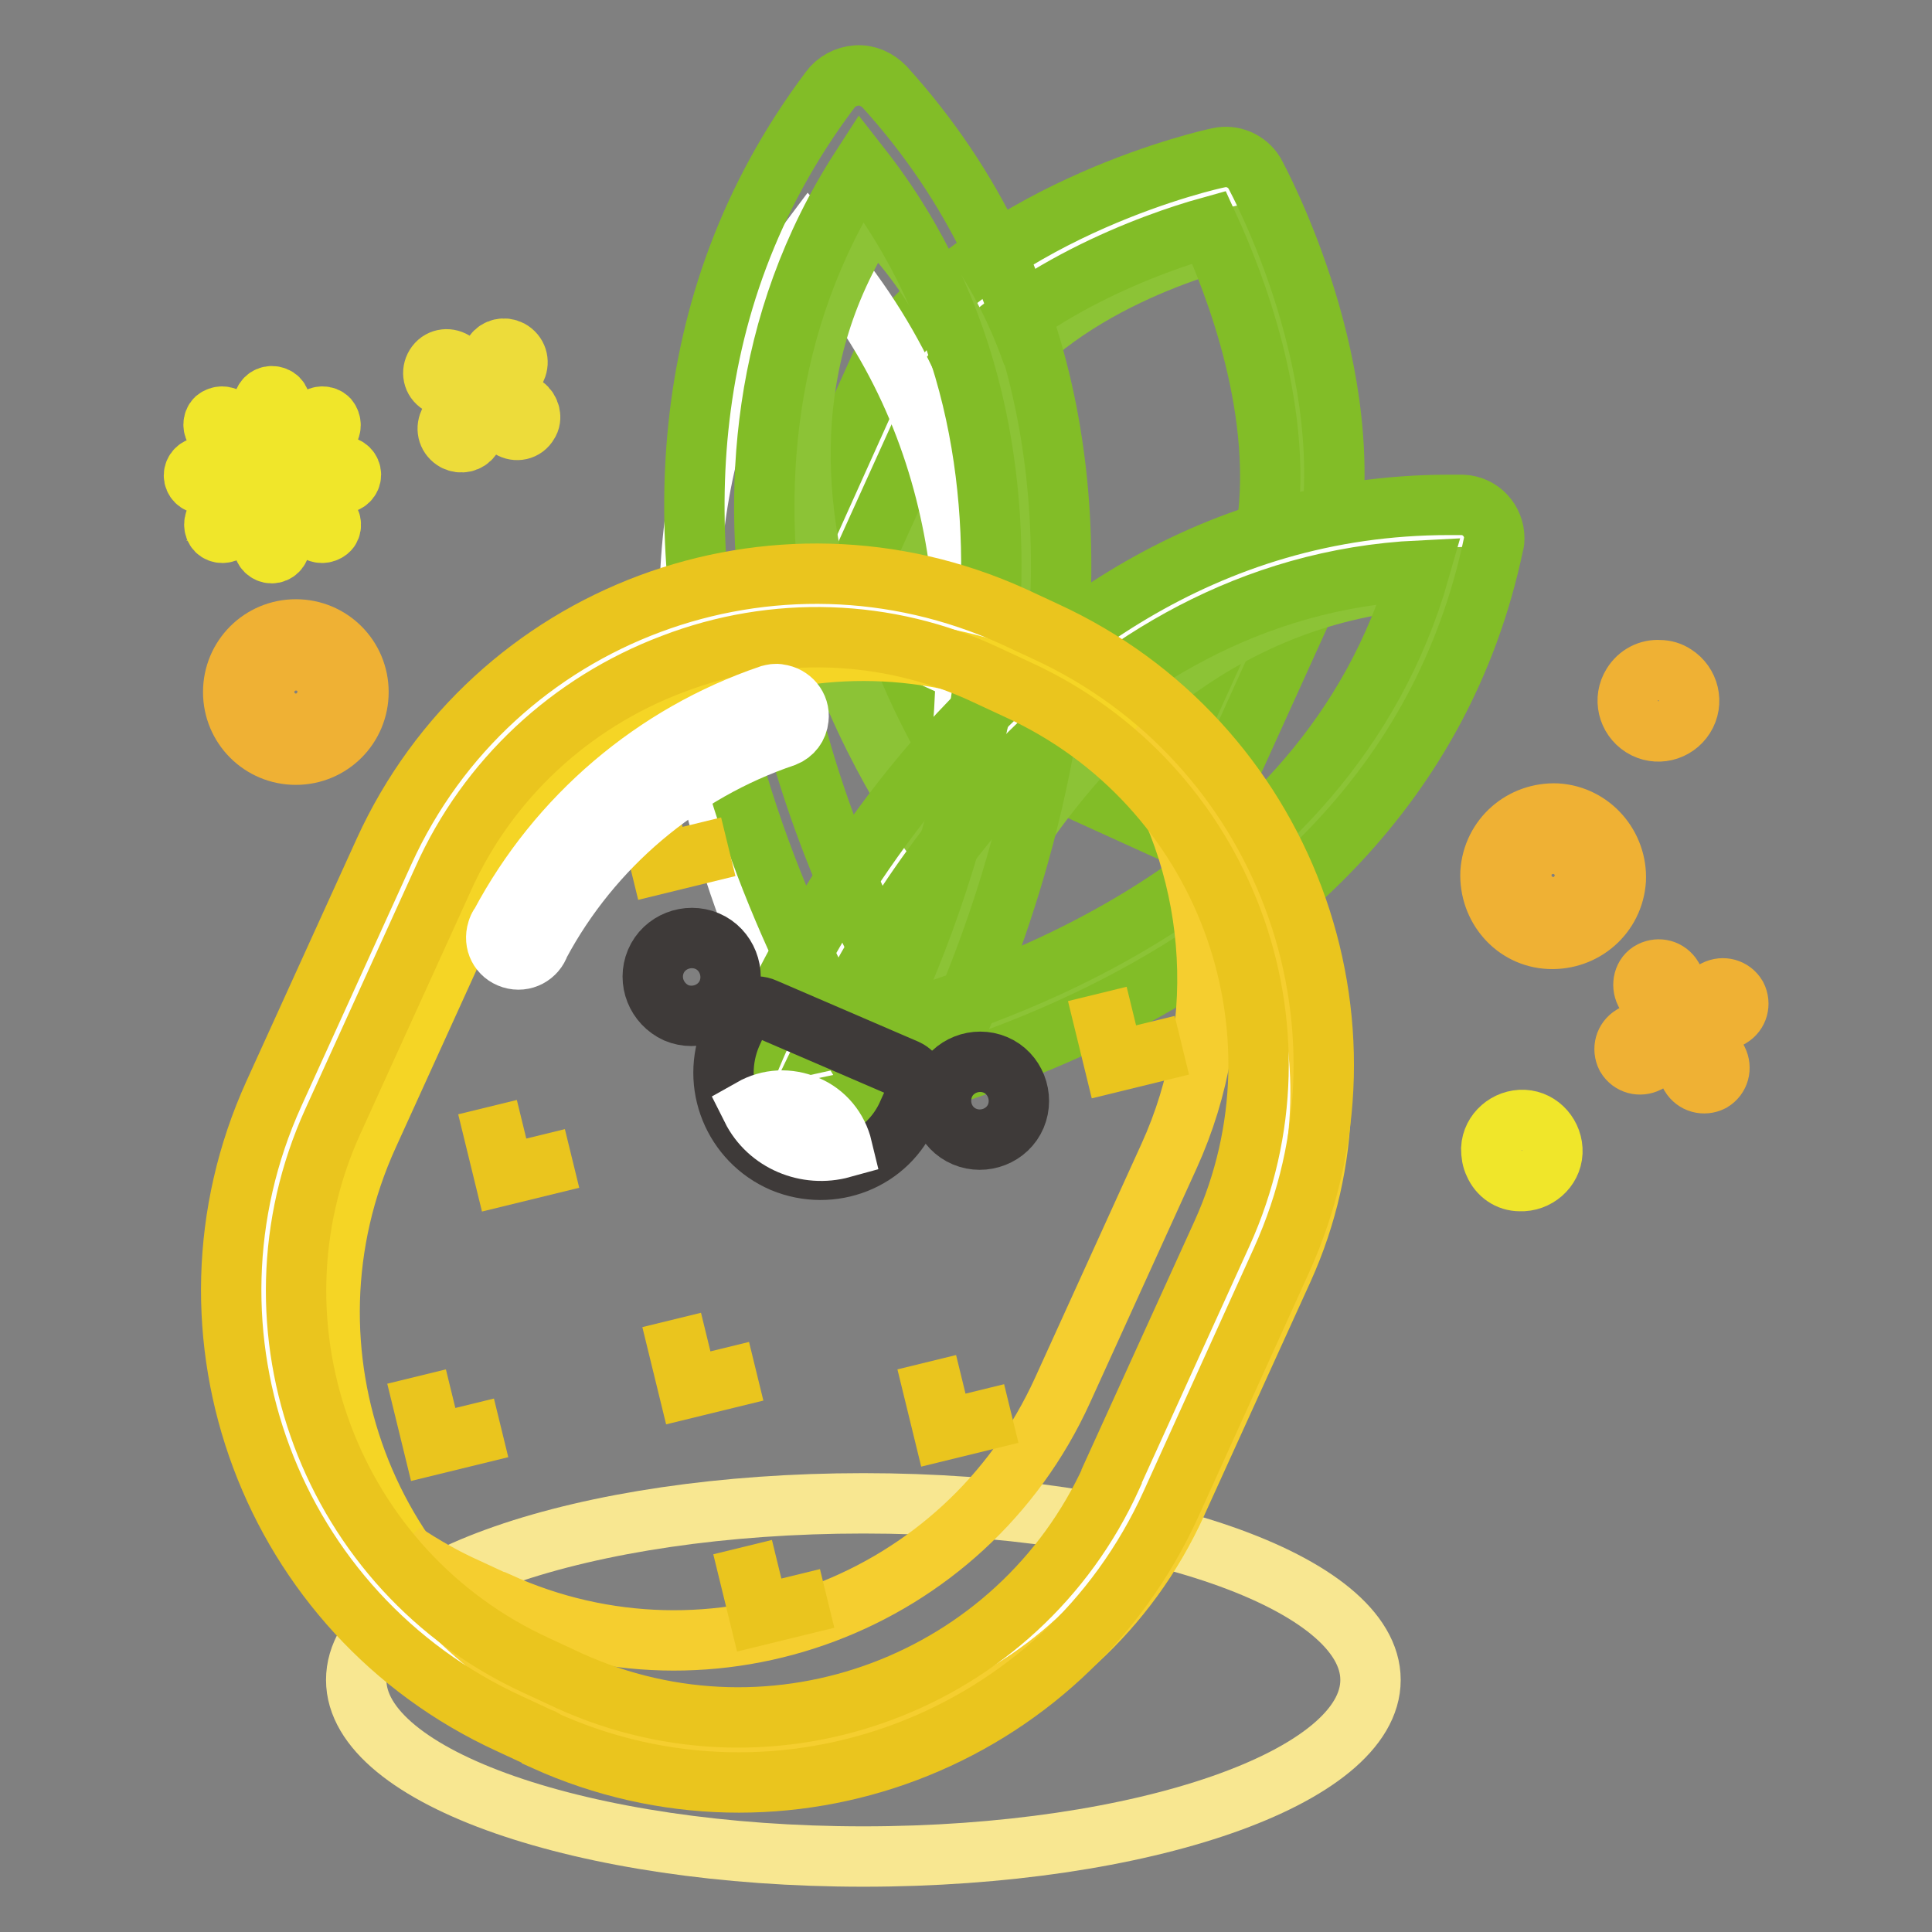 <?xml version="1.0" encoding="utf-8"?>
<!-- Svg Vector Icons : http://www.onlinewebfonts.com/icon -->
<!DOCTYPE svg PUBLIC "-//W3C//DTD SVG 1.1//EN" "http://www.w3.org/Graphics/SVG/1.1/DTD/svg11.dtd">
<svg version="1.1" xmlns="http://www.w3.org/2000/svg" xmlns:xlink="http://www.w3.org/1999/xlink" x="0px" y="0px" viewBox="0 0 256 256" enable-background="new 0 0 256 256" xml:space="preserve">
<rect x="0" y="0" width="256" height="256" fill="#808080" stroke="none"/>
<g> <path stroke-width="8" fill-opacity="0" stroke="#f8e791"  d="M47.2,222.6c0,12.9,30.1,23.4,67.2,23.4s67.2-10.5,67.2-23.4l0,0c0-12.9-30.1-23.4-67.2-23.4 S47.2,209.6,47.2,222.6z"/> <path stroke-width="8" fill-opacity="0" stroke="#ffffff"  d="M121.2,48.7C135.4,30.9,162.5,25,162.5,25s13.7,25,9.1,47.6L156.4,106L105.6,83L121.2,48.7z"/> <path stroke-width="8" fill-opacity="0" stroke="#8cc336"  d="M131.6,49.9c11.1-14,32.4-18.6,32.4-18.6s10.8,19.6,7.2,37.4l-11.9,26.2l-39.8-18.2L131.6,49.9z"/> <path stroke-width="8" fill-opacity="0" stroke="#82bd27"  d="M154.7,110l-50.8-23.1c-2.1-1-3-3.6-2-5.7L117.3,47c0.1-0.3,0.3-0.6,0.5-0.9c14.9-18.8,42.6-25,43.7-25.2 c1.8-0.4,3.7,0.4,4.7,2c0.6,1.1,14.4,26.6,9.6,50.5c-0.1,0.3-0.2,0.6-0.3,0.9l-15.2,33.5c-1,2.1-3.6,3-5.7,2L154.7,110z  M160.2,30.1c-7.2,2-25,8.3-35.3,20.9l-13.5,29.8l43,19.6l13.2-29C170.6,55,163.4,37.1,160.2,30.1z"/> <path stroke-width="8" fill-opacity="0" stroke="#ffffff"  d="M112.6,147.9c0,0,37.9-68.6-5.3-116.1C68.6,83.1,112.6,147.9,112.6,147.9z"/> <path stroke-width="8" fill-opacity="0" stroke="#ffffff"  d="M102.8,143.5c0,0,26.8-73.7,90.9-72.4C180.5,134,102.8,143.5,102.8,143.5z"/> <path stroke-width="8" fill-opacity="0" stroke="#8cc336"  d="M124.1,111.5c0,0,24.4-50.8-8.4-83.3C89.9,66.6,124.1,111.5,124.1,111.5z M120.7,139.6c0,0,18-60.9,70-63 C183.2,128.2,120.7,139.6,120.7,139.6z"/> <path stroke-width="8" fill-opacity="0" stroke="#82bd27"  d="M115.6,143.2c-0.5-0.7-48.9-73.7-5.6-131.3c0.8-1.1,2.1-1.8,3.5-1.9c1.4-0.1,2.7,0.5,3.7,1.5 c48.4,53.4,6.8,130.5,6.4,131.3c-0.8,1.4-2.3,2.3-3.9,2.4h-0.2C117.9,145.2,116.5,144.5,115.6,143.2z M119,130.6 c8.3-19,25.4-69.7-4.9-108.4C87.4,63.5,109.1,112.4,119,130.6z"/> <path stroke-width="8" fill-opacity="0" stroke="#82bd27"  d="M99.4,146.2c-0.9-1.2-1.2-2.7-0.7-4.1c0.3-0.8,28.1-75.2,93.3-75.2h1.8c2.4,0.1,4.2,2.1,4.2,4.4 c0,0.3,0,0.5-0.1,0.8c-13.7,65.2-93.7,75.6-94.6,75.7h-0.5C101.4,147.8,100.2,147.2,99.4,146.2z M109.9,137.8 c18.7-4.1,65.8-18.7,78.2-62.2C143,77.8,118.2,120.5,109.9,137.8z"/> <path stroke-width="8" fill-opacity="0" stroke="#ffffff"  d="M73.6,226.4l-4.3-2c-29.5-13.5-42.5-48.2-29.1-77.7l14.6-32.1c13.3-29.5,48.1-42.6,77.6-29.2 c0,0,0.1,0,0.1,0.1l4.3,2c29.5,13.5,42.5,48.2,29.1,77.7l-14.6,32.1C137.9,226.8,103.2,239.8,73.6,226.4 C73.7,226.5,73.6,226.5,73.6,226.4z"/> <path stroke-width="8" fill-opacity="0" stroke="#f5d525"  d="M81,227.3l-4.1-1.9c-28.5-12.9-41.1-46.5-28.1-75l14.1-31c12.9-28.4,46.4-41,74.8-28.1l4.1,1.9 c28.5,12.9,41.1,46.5,28.2,75l0,0l-14.1,31C143,227.6,109.5,240.2,81,227.3C81,227.3,81,227.3,81,227.3L81,227.3z"/> <path stroke-width="8" fill-opacity="0" stroke="#f5ce2f"  d="M150.2,97.9c11.1,16.3,12.9,37.3,4.7,55.3l-14.1,31c-12.9,28.4-46.4,41-74.8,28.1c0,0,0,0-0.1,0l-4.1-1.9 c-2.9-1.3-5.7-2.9-8.4-4.7c5.8,8.6,13.9,15.4,23.4,19.7l4.1,1.9c28.4,12.9,61.9,0.4,74.9-28c0,0,0-0.1,0-0.1l14.1-31 C181.3,143,173,113.4,150.2,97.9z"/> <path stroke-width="8" fill-opacity="0" stroke="#3e3a39"  d="M89.6,134.2c2.6,1.1,5.7-0.1,6.8-2.7c1.1-2.6-0.1-5.7-2.7-6.8l0,0c-2.6-1.1-5.7,0.1-6.8,2.7 S87,133,89.6,134.2z"/> <path stroke-width="8" fill-opacity="0" stroke="#3e3a39"  d="M127.8,150.6c2.6,1.1,5.7-0.1,6.8-2.7c1.1-2.6-0.1-5.7-2.7-6.8l0,0c-2.6-1.1-5.7,0.1-6.8,2.7 C124,146.5,125.2,149.5,127.8,150.6z"/> <path stroke-width="8" fill-opacity="0" stroke="#3e3a39"  d="M103.7,154c-6.5-2.8-9.6-10.3-6.8-16.9c0,0,0,0,0,0l1-2.2c0.6-1.3,2.1-1.9,3.4-1.3l18.8,8.1 c1.3,0.6,1.9,2.1,1.3,3.4l-1,2.2C117.7,153.8,110.2,156.7,103.7,154z"/> <path stroke-width="8" fill-opacity="0" stroke="#ffffff"  d="M106.9,146.5c-2.4-1-5-0.9-7.3,0.4c2.2,4.4,7.3,6.5,12,5.2C111,149.6,109.3,147.5,106.9,146.5z"/> <path stroke-width="8" fill-opacity="0" stroke="#efb134"  d="M216.3,90.7c-1.2,1.9-0.6,4.4,1.3,5.6c1.9,1.2,4.4,0.6,5.6-1.3c1.2-1.9,0.6-4.4-1.3-5.6 c-0.6-0.4-1.3-0.6-2-0.6C218.5,88.7,217.1,89.4,216.3,90.7z"/> <path stroke-width="8" fill-opacity="0" stroke="#f0e62a"  d="M201.4,156.5c2.2,0.1,4.2-1.6,4.3-3.8c0.1-2.2-1.6-4.2-3.8-4.3c-2.2-0.1-4.2,1.6-4.3,3.8 c0,0.7,0.1,1.4,0.4,2C198.6,155.6,199.9,156.5,201.4,156.5z"/> <path stroke-width="8" fill-opacity="0" stroke="#efb134"  d="M214.1,116.6c-0.3,4.6-4.2,8-8.8,7.8s-8-4.2-7.8-8.8c0.3-4.6,4.2-8,8.8-7.8c0,0,0,0,0,0 C210.9,108.1,214.3,112.1,214.1,116.6L214.1,116.6z M201.6,115.7c-0.2,2.3,1.6,4.3,3.9,4.5c2.3,0.2,4.3-1.6,4.5-3.9 c0.2-2.3-1.6-4.3-3.9-4.5c0,0,0,0,0,0C203.7,111.7,201.7,113.4,201.6,115.7C201.6,115.8,201.6,115.8,201.6,115.7L201.6,115.7z  M218,131.5l2,3.7l-3.7,2c-1,0.6-1.3,1.8-0.8,2.8c0.6,1,1.8,1.3,2.8,0.8l0,0l3.7-2l2,3.7c0.6,1,1.8,1.3,2.8,0.8 c1-0.6,1.3-1.8,0.8-2.8l0,0l-2-3.7l3.7-2c1-0.6,1.3-1.8,0.8-2.8c-0.6-1-1.8-1.3-2.8-0.8l-3.7,2l-2-3.7c-0.6-1-1.8-1.3-2.8-0.8 C217.8,129.2,217.5,130.5,218,131.5z"/> <path stroke-width="8" fill-opacity="0" stroke="#eddc3a"  d="M69.5,53.8l-3.1-1.9l2-3.1c0.4-0.9,0.1-1.9-0.8-2.4c-0.8-0.4-1.7-0.2-2.2,0.5l-1.9,3.1L60.3,48 c-0.8-0.6-1.9-0.5-2.5,0.3c-0.6,0.8-0.5,1.9,0.3,2.5c0.1,0.1,0.2,0.1,0.3,0.2l3.1,1.9L59.5,56c-0.4,0.9-0.1,1.9,0.8,2.4 c0.8,0.4,1.7,0.2,2.2-0.5l2-3.1l3.1,1.9c0.8,0.5,1.9,0.3,2.4-0.6C70.5,55.4,70.2,54.3,69.5,53.8L69.5,53.8z"/> <path stroke-width="8" fill-opacity="0" stroke="#efb134"  d="M39.2,100c-4.6,0-8.3-3.7-8.3-8.3c0-4.6,3.7-8.3,8.3-8.3s8.3,3.7,8.3,8.3C47.5,96.3,43.8,100,39.2,100z  M39.2,87.5c-2.3,0-4.2,1.9-4.2,4.2c0,2.3,1.9,4.2,4.2,4.2c2.3,0,4.2-1.9,4.2-4.2l0,0C43.5,89.4,41.6,87.5,39.2,87.5 C39.3,87.4,39.3,87.4,39.2,87.5L39.2,87.5z"/> <path stroke-width="8" fill-opacity="0" stroke="#f0e62a"  d="M30.2,55.5c-0.4-0.4-1.1-0.4-1.6,0c0,0,0,0,0,0c-0.4,0.4-0.4,1.1,0,1.6l3.6,3.6c0.4,0.4,1.1,0.4,1.6,0 c0.4-0.4,0.4-1.1,0-1.6c0,0,0,0,0,0L30.2,55.5z M39.9,65c-0.4-0.4-1.1-0.4-1.6,0c-0.4,0.4-0.4,1.1,0,1.6c0,0,0,0,0,0l3.6,3.7 c0.4,0.4,1.1,0.4,1.6,0s0.4-1.2,0-1.6L39.9,65z M39.1,60.9c0.3,0,0.6,0,0.8-0.2l3.6-3.6c0.4-0.4,0.4-1.1,0-1.6 c-0.4-0.4-1.1-0.4-1.6,0c0,0,0,0,0,0l-3.7,3.6c-0.4,0.4-0.4,1.1,0,1.6c0,0,0,0,0,0c0.2,0.2,0.5,0.3,0.8,0.3L39.1,60.9z M32.3,65 l-3.6,3.7c-0.4,0.4-0.4,1.2,0,1.6c0.4,0.4,1.1,0.4,1.6,0l3.5-3.6c0.5-0.4,0.5-1.1,0.1-1.6C33.4,64.6,32.7,64.6,32.3,65z M33,63 c0-0.6-0.5-1.1-1.1-1.1l0,0h-5.1c-0.6,0-1.1,0.5-1.1,1.1c0,0.6,0.5,1.1,1.1,1.1l0,0h5c0.6,0.1,1.2-0.4,1.2-1C33,63.1,33,63,33,63z  M45.4,61.8h-5.1c-0.6,0-1.1,0.5-1.1,1.1s0.5,1.1,1.1,1.1h5.1c0.6,0,1.1-0.5,1.1-1.1S46,61.8,45.4,61.8z M36,52.5 c-0.6,0-1.1,0.5-1.1,1.1l0,0v5.1c0,0.6,0.5,1.1,1.1,1.1c0.6,0,1.1-0.5,1.1-1.1v-5.1C37.2,53,36.7,52.5,36,52.5L36,52.5z M36,66 c-0.6,0-1.1,0.5-1.1,1.1l0,0v5.1c0,0.6,0.5,1.1,1.1,1.1c0.6,0,1.1-0.5,1.1-1.1V67C37.2,66.4,36.7,65.9,36,66 C36.1,65.9,36,65.9,36,66L36,66z"/> <path stroke-width="8" fill-opacity="0" stroke="#eac51e"  d="M85.3,105.4l2.2,9l9-2.2 M145.4,131.7l2.2,9l9-2.2 M64.6,146.7l2.2,9l9-2.2 M122.8,180.5l2.2,9l9-2.2  M55.2,182.4l2.2,9l9-2.2 M89,174.9l2.2,9l9-2.2 M98.4,205l2.2,9l9-2.2"/> <path stroke-width="8" fill-opacity="0" stroke="#eac51e"  d="M71.8,230.4l-4.3-2c-31.6-14.5-45.6-51.8-31.2-83.5l14.6-32.1c14.4-31.6,51.7-45.5,83.4-31.1l4.3,2 c31.5,14.5,45.5,51.7,31.2,83.3l-14.6,32.2c-14.3,31.6-51.5,45.7-83.1,31.4C72,230.4,71.9,230.4,71.8,230.4L71.8,230.4z M89.1,88 c-13.5,5.1-24.5,15.3-30.4,28.5l-14.6,32.1c-12.4,27.3-0.3,59.6,27,72.1l4.3,2c27.3,12.4,59.5,0.3,71.9-27c0,0,0-0.1,0-0.1 l14.6-32.1c12.4-27.3,0.3-59.6-27-72.1l-4.3-2C117.6,83.3,102.6,82.8,89.1,88L89.1,88z"/> <path stroke-width="8" fill-opacity="0" stroke="#ffffff"  d="M103.2,92c1.6,0.2,2.8,1.6,2.6,3.2c-0.1,1.1-0.8,2-1.8,2.4c-13.9,4.7-25.6,14.6-32.5,27.5 c-0.5,1.5-2.1,2.4-3.7,1.9s-2.4-2.1-1.9-3.7c0.1-0.3,0.2-0.6,0.4-0.8c7.6-14.3,20.4-25.2,35.7-30.4C102.4,92,102.8,91.9,103.2,92z" /></g>
</svg>